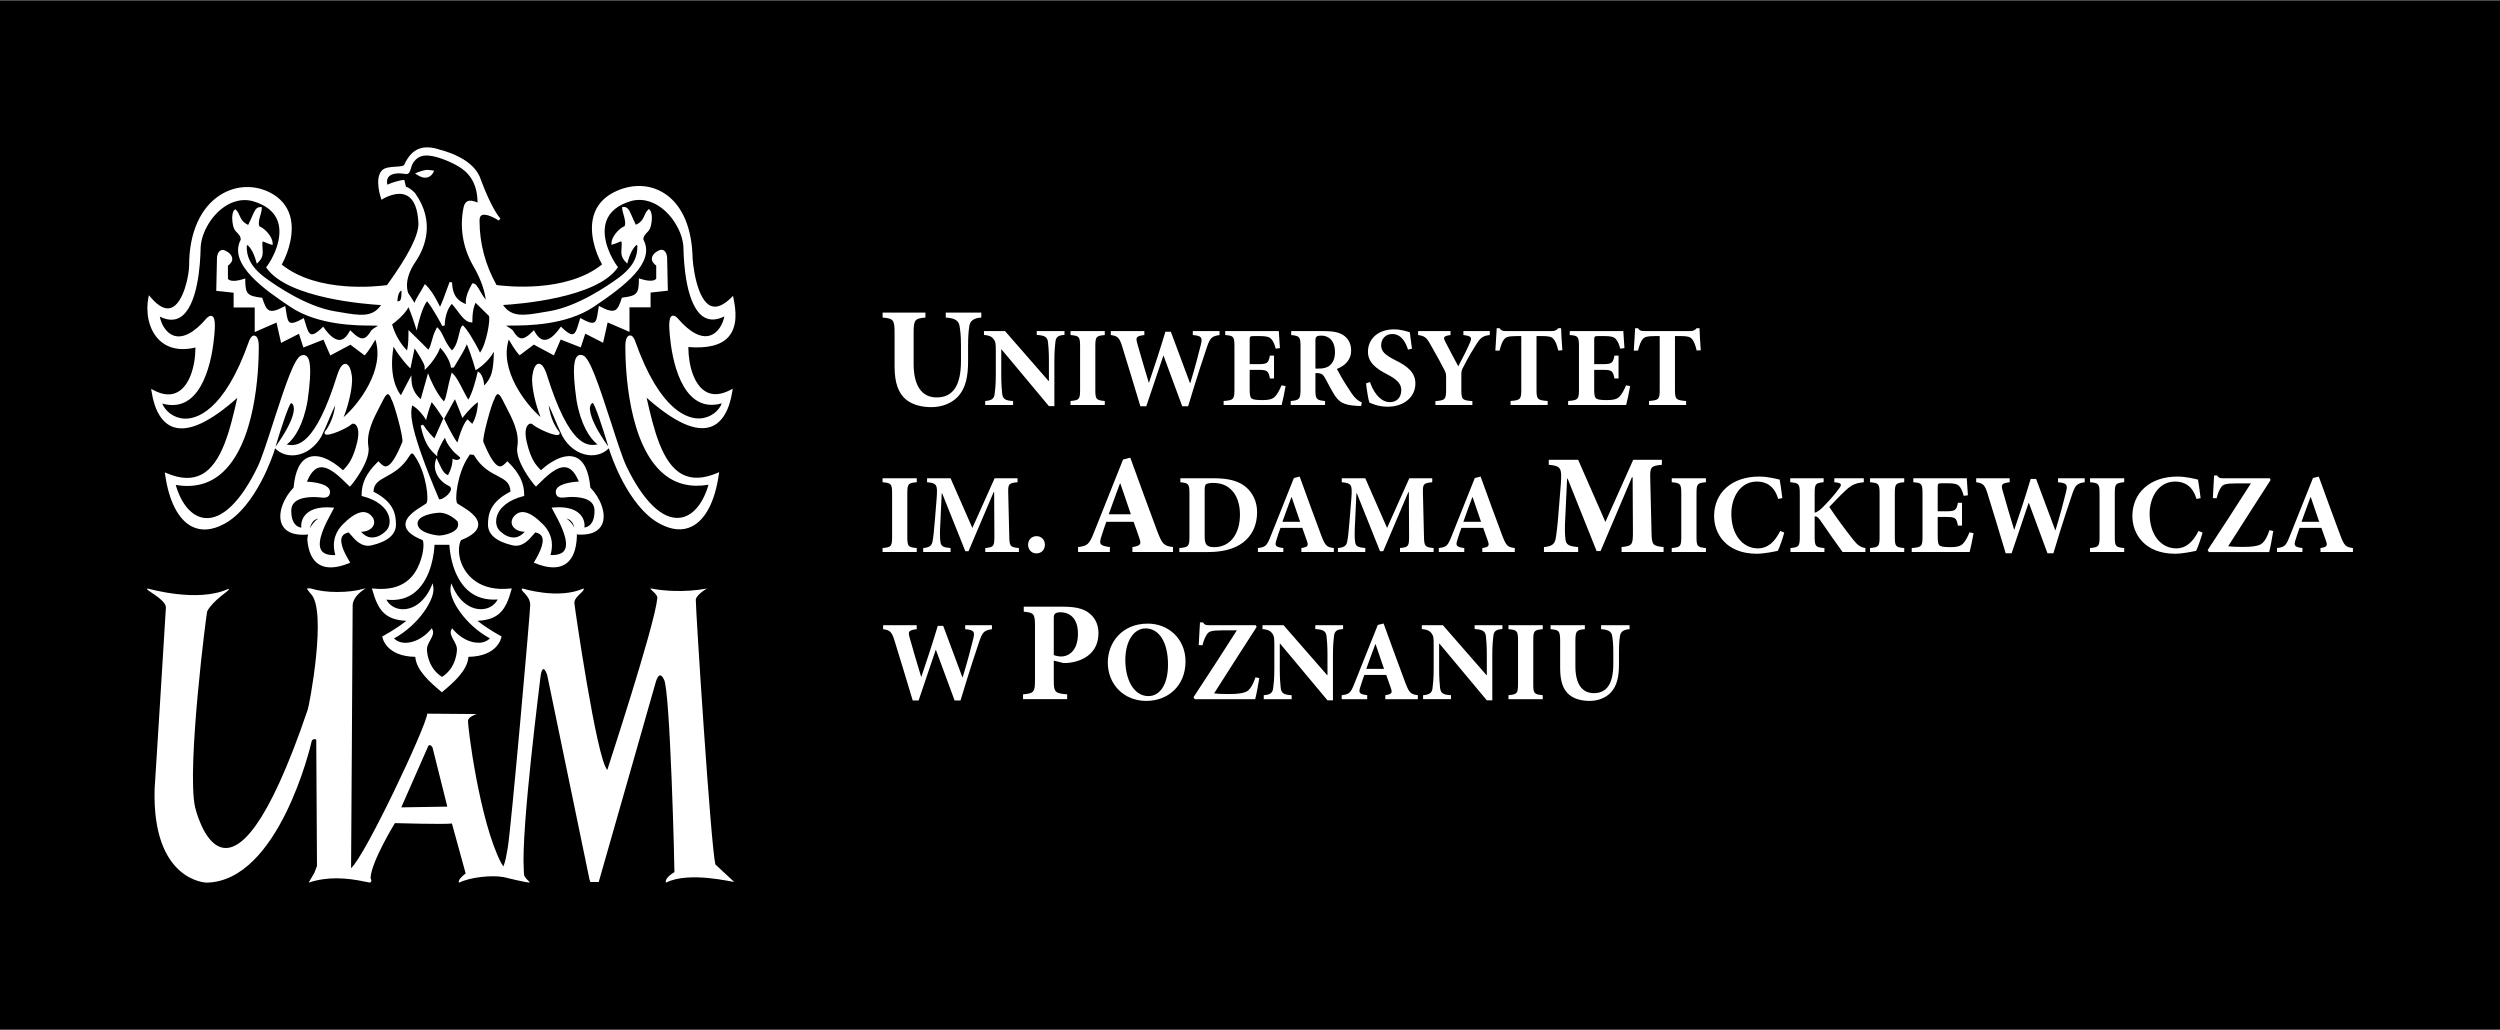 <?xml version="1.0" encoding="UTF-8"?>
<svg xmlns="http://www.w3.org/2000/svg" xmlns:xlink="http://www.w3.org/1999/xlink" xml:space="preserve" width="2000px" height="824px" version="1.1" style="shape-rendering:geometricPrecision; text-rendering:geometricPrecision; image-rendering:optimizeQuality; fill-rule:evenodd; clip-rule:evenodd" viewBox="0 0 2000 823.53">
 <defs>
  <style type="text/css">
   
    .fil0 {fill:black;fill-rule:nonzero}
    .fil1 {fill:white;fill-rule:nonzero}
   
  </style>
 </defs>
 <g id="Warstwa_x0020_1">
  <g id="_2779616250640">
   <polygon class="fil0" points="2000,823.53 0,823.53 0,0 2000,0 "></polygon>
   <path class="fil1" d="M785.04 249.83l-28.44 0 0 3.98c7.74,0.46 10.36,2.73 11.03,6.71 0.58,3.41 1.15,7.74 1.15,15.81l0 12.16c0,18.99 -5.92,29.22 -19.45,29.22 -12.29,0 -18.43,-9.88 -18.43,-26.94l0 -24.79c0,-10.69 1.13,-11.37 9.44,-12.17l0 -3.98 -34.24 0 0 3.98c8.42,0.8 9.56,1.48 9.56,12.17l0 26.83c0,13.31 3.07,21.72 9.44,26.84 5.46,4.23 12.62,5.82 20.13,5.82 8.08,0 15.81,-2.86 21.04,-8.32 6.37,-6.83 8.2,-16.38 8.2,-28.43l0 -12.39c0,-8.07 0.45,-12.28 1.02,-15.81 0.56,-3.98 3.41,-6.37 9.55,-6.71l0 -3.98zm-439.12 -113.73l-3.01 -0.38c-3.23,-0.44 -8.8,1.94 -9.07,2.05l-1.76 0.78 1.63 1.08c3.12,2.06 6,2.72 8.49,1.97 3.17,-0.96 4.46,-3.91 4.52,-4.04l0.54 -1.27 -1.34 -0.19zm214.11 198.39l0 0c-8.86,0.49 -31.7,-4.54 -52.01,-62.11 -1.08,-3 -2.68,-4.53 -4.38,-4.23 -2.18,0.38 -3.38,3.5 -3.37,8.8l0 0.11c0,17.99 2.26,78.49 30.9,102.04 9.79,8.07 21.81,10.82 35.62,8.45 -4.44,15.6 -13.06,25.47 -23.2,26.47 -13.87,1.34 -28.98,-13.31 -42.49,-41.29 -3.27,-7.01 -7.68,-20.74 -12.35,-35.25 -10.03,-30.89 -16.96,-51.3 -22.31,-53.4 -2.09,-0.82 -3.51,-0.24 -4.31,0.4 -2.32,1.85 -4.9,7.54 -0.9,35.61 3.37,19.24 10.53,30.45 16.75,35.19 -8.33,1.73 -22.59,1.37 -40.47,-55.57 -1.98,-6.12 -4.18,-9.12 -6.62,-8.94 -3.05,0.26 -4.37,5.26 -4.98,9.39 -1.26,8.42 3.06,25.03 6.57,33.26 -12.03,-10.27 -33.26,-38.03 -25.45,-62.01 4.93,8.71 7.91,11.81 8.02,11.95l0.62 0.62 0.74 -0.52 10.65 -8 15.05 8.06 0.98 0.56 0.46 -1.06 4.99 -11.61 15.08 5.88 0.96 0.4 0.36 -1.06 3.27 -9.94 13.07 6.67 1.24 0.62 0.25 -1.3 3.35 -14.97 16.03 6.94 1.45 0.64 -0.01 -1.6 -0.01 -18.08 15.85 0 1.03 0 0 -1.07 0 -10.71 12.88 -1.42 0.97 -0.09 -0.06 -0.96 -0.56 -25.81c-0.03,-0.5 -0.44,-4.13 -2.68,-5.47 -0.72,-0.41 -1.87,-0.8 -3.49,-0.16 -2.73,1.16 -5.73,3.45 -6.01,6.46 -0.24,2.11 1.07,4.06 3.47,5.89l0 10.42c-0.32,0.52 -2.7,3.34 -12.52,0.18l-1.37 -0.45 0 1.44c0.01,11.26 -2.11,12.54 -12.92,13.95l-0.66 0.1 -0.22 0.62c-1.6,4.9 -2.92,8.44 -5.52,9.49 -2.31,0.95 -5.94,0.02 -11.38,-2.89l-1.28 -0.66 -0.26 1.39c-0.21,1.23 -0.4,2.37 -0.57,3.51 -0.61,4.14 -1.11,7.42 -3.01,8.31 -1.72,0.88 -4.97,-0.1 -9.92,-2.91l-1.11 -0.65 -0.42 1.25c-0.29,0.92 -0.54,1.86 -0.84,2.78 -1.24,4.3 -2.46,8.35 -4.62,8.91 -1.84,0.48 -4.8,-1.27 -8.74,-5.17l-0.89 -0.86 -0.73 0.98c-4.68,6.63 -8.94,9.85 -12.6,9.62 -2.75,-0.17 -5.32,-2.34 -7.59,-6.51l-0.65 -1.24 -0.99 0.98c-4.13,4.13 -6.99,5.82 -9.33,5.52 -2.12,-0.28 -4.16,-2.2 -6.53,-6.24l-0.09 -0.11 -0.07 -0.1c-1.07,-1.03 -2.55,-1.97 -3.91,-2.74 -0.45,-0.26 -0.94,-0.58 -1.35,-0.83 0.7,-0.08 1.86,-0.16 3.76,-0.16l0.39 -0.01c11.96,0 43.7,-0.01 66.04,-15.06 24.41,-16.38 49.51,-35.39 39.61,-53.74 0.06,-2.65 1.19,-3.91 3.89,-6.64 1.97,-1.98 2.91,-6.91 2.91,-10.58 -0.01,-2.2 -0.29,-5.07 -1.7,-6.47l-0.76 -0.76 -0.71 0.76c-1.48,1.46 -2.22,3.11 -2.88,4.72 -1.13,2.59 -2.35,5.07 -6.76,7.16 -1.36,-2.75 -2.4,-5.05 -3.18,-6.93 -2.18,-4.87 -3.25,-7.36 -6.67,-7.36l-1.07 0.01 0 1.07c0,1.55 0.57,3.41 1.15,5.38 0.84,2.97 1.8,6.34 0.79,8.91 -4.93,1.93 -10.55,8.97 -10.55,13.55l0 1.4 1.33 -0.37c1.63,-0.48 3.02,-1.07 4.16,-1.55 0.89,-0.36 2.08,-0.91 2.42,-0.8 0.04,0.02 0.3,0.35 0.3,2.11 0,1.18 -0.1,2.31 -0.15,3.37 -0.29,3.85 -0.5,7.16 3.33,10.98l1.28 1.28 0.44 -1.75c2.33,-8.81 6.34,-13.23 7.35,-13.22 0.06,0.06 0.25,0.35 0.25,1.54 0.01,6.42 -1.71,15.05 -15.19,24.94 -9.17,6.71 -32.86,22.78 -55.02,26.53 0.03,0 -4.37,0.74 -4.37,0.74 -16.04,2.82 -25.94,4.38 -32.84,-5.65 11.75,-0.69 74.47,-5.39 91.5,-29.66l0.43 -0.62 -0.45 -0.6c-4.06,-5.31 -13.57,-22.08 -9.02,-35.88 2.64,-7.94 9.57,-13.51 20.62,-16.61 10.55,-2.47 19.14,2.07 24.45,6.31 9.89,7.88 16.79,21.15 16.8,32.31 0.21,10.72 2.01,46.3 16.76,54.65 4.52,2.56 9.96,2.2 15.97,-0.79 -1.1,5.49 -4.65,13.15 -11.54,15.3 -7.23,2.27 -16.23,-2.54 -25.98,-13.95 -1.12,-1.14 -2.71,-2.43 -4.31,-1.77 -1.59,0.64 -2.31,3.08 -2.3,8.02 0,0.46 0.91,44.7 20.86,58.99 6.03,4.33 13.16,5.24 21.18,3 -2.17,5.8 -8.67,11.53 -17.38,12.03zm-75.14 20.04l0 0c0.02,0.05 -0.5,-0.78 -0.5,-0.78 -0.02,-0.04 -1.28,-1.85 -1.28,-1.85 0.06,0.05 -0.56,-0.89 -0.56,-0.89 0,-0.04 -1.03,-1.62 -1.03,-1.62l-0.61 -0.94c0.02,0.02 -0.84,-1.37 -0.84,-1.37 0,0.08 -0.48,-0.86 -0.48,-0.86 -0.03,-0.07 -0.86,-1.38 -0.86,-1.38l-0.5 -0.83c0.06,0.02 -0.71,-1.24 -0.71,-1.24 0.03,0.02 -0.4,-0.81 -0.4,-0.81 0.03,0.04 -0.58,-1.13 -0.58,-1.13 0.05,0.05 -0.33,-0.78 -0.33,-0.78 -0.08,-0.08 -0.64,-1.13 -0.64,-1.13 0.06,0.07 -0.26,-0.68 -0.26,-0.68l-0.49 -1.06c0,0.05 -0.28,-0.64 -0.28,-0.64 -0.02,-0.06 -0.37,-0.86 -0.42,-0.95l-0.18 -0.57 0 -0.06 -0.02 -0.08 -0.39 -0.8 -0.11 -0.41 0 -0.09 -0.03 -0.08 -0.3 -0.91c0,0 -0.09,-0.28 -0.11,-0.38l-0.24 -0.86 0 -0.06 -0.01 -0.04 -0.18 -0.4 -0.14 -0.7c0,0.02 -0.09,-0.32 -0.09,-0.42l-0.08 -0.61 0 -0.09 -0.02 -0.09 -0.08 -0.35c0,0.04 -0.15,-0.56 -0.15,-0.63l0 -0.28c0,0.04 -0.05,-0.58 -0.05,-0.58l0 -0.27 0 -0.55 0 -0.26c0,0.08 0.05,-0.53 0.05,-0.53l0 -0.06 0.2 -0.47c0,-0.07 0.02,-0.19 0.02,-0.19 0.03,-0.06 0.05,-0.25 0.1,-0.41l0 -0.1 0.17 -0.44 0.23 -0.35 0.12 -0.24c0.07,-0.05 0.07,-0.15 0.15,-0.2l0 -0.05 0.12 -0.1 0.05 -0.1 0.11 -0.07 0.08 -0.06 0.25 -0.18 0.2 -0.16 0 -0.02c0.07,0 0.23,-0.1 0.23,-0.1l0.15 -0.06c0.06,-0.02 0.12,-0.03 0.12,-0.03l-0.01 0.01c1.77,1.69 7.43,18.28 12.37,34.84l-1.76 -2.42zm-56.81 33.79l0 0 0.72 0.7 0.71 -0.7 0.63 -0.65c7.01,-6.95 15.69,-15.58 23.06,-13.94 3.9,0.85 7.22,4.75 9.85,11.32 -6.33,0.26 -18.43,1.98 -18.43,8.2 0,1.53 0.44,2.69 1.29,3.48 1.65,1.48 4.35,1.2 7.19,0.85 1.16,-0.11 2.33,-0.25 3.41,-0.25 4.74,0 19.1,0 19.11,10.91 0,10.79 -4.93,13.12 -8.03,13.56 0.32,-3 -0.28,-6.87 -3.15,-10.14 -2.83,-3.29 -8.86,-6.99 -21.6,-5.92l-1.54 0.11 0.7 1.38c0.44,0.89 1.04,1.97 1.72,3.26 0.31,0.59 0.71,1.3 1.09,1.96l-0.17 0.04 0.22 0.1c4.19,7.85 10.74,21.13 6.69,27.48 -1.8,2.72 -5.6,3.91 -11.17,3.73 3.43,-11.86 -1.29,-19.91 -6.02,-24.6 -4.87,-4.83 -11.16,-10.26 -17.11,-9.77 -2.65,0.25 -4.9,1.68 -6.74,4.26 -1.62,2.67 -1.58,5.29 0,7.47 1.83,2.54 5.53,4.03 9.33,4 -2.16,2.4 -4.74,4.17 -7.7,4.52 -4.18,0.43 -8.44,-1.41 -12.41,-5.37 -2.6,-2.57 -3.47,-6.82 -2.34,-11.09 2.08,-7.59 9.78,-13.61 21.18,-16.49l0.78 -0.21 0 -0.82c-0.01,-9.56 -3.82,-17.41 -12.71,-26.19l-0.72 -0.77 -0.74 0.75 -0.47 0.46c-1.6,1.61 -3.29,3.27 -5.23,2.88 -3.41,-0.68 -7.62,-7.03 -12.51,-18.88l-0.05 -0.21 -0.14 -0.09c-1.51,-2.76 6.85,-31.88 8.41,-33.97l0.21 -0.2c-0.02,0.03 0.04,-0.24 0.04,-0.24 0.43,-1.63 1.63,-4.08 2.76,-4.18 0.36,-0.03 1.69,0.17 3.73,4.35 0.87,1.75 1.8,3.54 2.77,5.44 5.14,9.81 10.94,20.95 9.21,31.96 -2.29,11.41 12.7,30.1 14.17,31.51zm25.1 26.24l0 0c1.44,0.38 2.65,1.02 3.62,2 1.53,1.49 2.23,3.48 2.62,5.25 -1.46,-2.88 -3.51,-5.32 -6.24,-7.25zm-69.71 -116.85l0 0 -1.28 -0.81 -0.31 1.48c-1.03,4.64 -4.19,16.58 -7.27,21.09 -1.39,-2.34 -2.84,-5.07 -4.24,-7.78 -2.67,-5.24 -5.22,-10.19 -7.76,-12.66l-1.27 -1.25 -0.45 1.69c-1.52,5.37 -2.4,9.47 -3.07,12.77 -0.93,4.29 -1.52,6.89 -2.73,8.66 -6.56,-7.06 -11.5,-19.56 -11.57,-19.67l-1.11 -2.92 -0.84 3.01 -4.97 17.69c-2.2,-1.74 -7.13,-6.59 -7.42,-15.08l-0.11 -3.93 -1.85 3.5 -6.51 12.44c-2.63,-3.23 -9.97,-14.99 -5.87,-38.85 5.09,8.87 11.8,15.78 12.1,16.08l1.38 1.36 0.4 -1.9 2.94 -14.18c3.59,5.31 8.07,12.65 8.07,14.76l0 2.52 1.82 -1.79c4.78,-4.8 9.26,-11.86 10.54,-16.09 3.37,3.55 7.82,9.85 8.74,16.09l2.09 -0.19 -0.12 0.43c0.1,-0.15 0.62,-1.03 1.17,-1.96 4.06,-6.61 7.89,-13.06 9.52,-17.04 3.61,8.61 6.58,19.31 6.61,19.45l0.35 1.31 1.17 -0.7c0.39,-0.27 8.52,-5.24 13.47,-14.08 -0.26,16.04 -2.16,21.09 -7.72,27.01 -0.61,-7.86 -3.77,-10.37 -3.9,-10.46zm-5.66 41.13l0 0 -3.03 -2.87 -0.73 -0.71 -0.74 0.72c-0.16,0.18 -3.53,3.91 -7.39,17.82 -4.02,-5.05 -9.95,-17.75 -10.02,-17.88l-0.57 -1.23c0.25,-0.44 0.52,-0.96 0.52,-0.96l8.1 -14.61c2.61,6.07 5.29,13.25 5.32,13.34l0.66 1.72 1.14 -1.45c3.35,-4.23 8.49,-9.73 11.28,-11.14 -0.32,9.33 -3.29,15.25 -4.54,17.25zm-10.02 27.96l0 0c-1.73,1.65 -4.2,0.58 -4.34,0.54l-1.43 -0.65c-0.01,0 -0.01,1.62 -0.01,1.62 0,0.04 -0.14,5.25 -3.59,11.57 -3.28,-1.28 -4.66,-4.03 -6.56,-8.14 -0.48,-1.05 -0.97,-2.11 -1.56,-3.27l-1.22 -2.42 -0.71 2.59c-2.1,7.51 2.33,15.85 10.61,19.8 1.27,0.63 1.88,1.44 1.82,2.51 -0.09,2.73 -4.08,6.54 -7.29,7.86 -1.2,0.49 -1.96,0.49 -2.25,0.29 -23.78,-56.28 -23.19,-68.12 -21.55,-75.02 5.45,2.83 9.79,9.58 9.86,9.67l1.28 2.13 0.6 -2.42c0.02,-0.08 1.58,-6.25 3.9,-12.01 3.1,3.64 8.65,12.21 8.74,12.31l0.53 0.8 -0.61 1.35 -6.46 14.54c-1.75,-1.67 -5.45,-5.49 -9.15,-10.98l-1.89 0.81c3.02,14.05 7.01,18.68 11.53,22.91l1.76 1.66 0 -2.39c0.05,-1.13 3.48,-8.78 6.15,-12.53 1.38,5.27 6.72,10.95 7.45,11.64 0.8,0.84 1.7,1.56 2.48,2.19 1.06,0.88 2.25,1.88 2.3,2.43 -0.01,0.22 -0.24,0.48 -0.39,0.61zm-1.74 50.1l0 0c0.75,2.13 0.64,3.97 -0.47,5.54 -2.97,4.31 -11.87,5.75 -14.02,5.75 -2.21,0 -17.52,-1.91 -17.52,-9.67 0,-6.43 12.69,-8.4 17.56,-8.59 7.65,-0.01 13.91,6.42 14.45,6.97zm8.45 55.31l0 0c6.27,5.47 14.25,7.8 23.65,7.15 -2.45,4.6 -7.13,7.56 -12.77,7.76 -9.28,0.26 -17.86,-6.26 -22.95,-17.49l-1.48 -3.23 -0.51 3.48c-1.34,9.03 11.29,29.65 31.49,40.59 -1.97,2 -4.86,3.39 -8.44,3.48 -7.17,0.26 -14.95,-3.62 -20.81,-10.38l-1.03 -1.21 -0.68 1.44c-1.17,2.45 0.36,5.26 2.02,8.27 1.28,2.32 2.57,4.73 2.57,6.93 0,1.54 -0.33,14.94 -11.96,22.29 -11.65,-7.35 -12.05,-20.75 -12.05,-22.29 0,-2.2 1.28,-4.6 2.57,-6.93 1.63,-3 3.13,-5.81 1.98,-8.26l-0.67 -1.44 -1.03 1.21c-5.83,6.72 -13.54,10.61 -20.69,10.43 -3.61,-0.12 -6.51,-1.46 -8.51,-3.5 20.07,-10.94 32.76,-31.54 31.51,-40.54l-0.5 -3.58 -1.51 3.25c-5.1,11.24 -13.71,17.79 -22.96,17.51 -5.63,-0.22 -10.23,-3.14 -12.66,-7.68 9.14,1.06 16.98,-0.94 23.15,-6.13 13.48,-11.27 15.19,-33.09 15.38,-37.72l11.9 -0.02c0.22,4.54 1.96,25.17 14.99,36.61zm-52.7 -118.56l0 0 -0.11 0.1 -0.09 0.2c-4.87,11.86 -9.04,18.21 -12.46,18.89 -2,0.38 -3.64,-1.28 -5.26,-2.88l-0.44 -0.44 -0.74 -0.76 -0.75 0.76c-8.89,8.81 -12.67,16.65 -12.66,26.2l0 0.83 0.81 0.21c11.33,2.85 19.04,8.88 21.11,16.44 1.16,4.31 0.28,8.55 -2.29,11.12 -3.96,3.98 -8.24,5.8 -12.43,5.35 -2.94,-0.31 -5.51,-2.07 -7.67,-4.48 3.79,0.02 7.47,-1.46 9.33,-4.01 1.58,-2.17 1.59,-4.82 0.06,-7.41 -1.89,-2.66 -4.14,-4.08 -6.81,-4.33 -6.02,-0.5 -12.66,5.36 -17.13,9.79 -4.72,4.69 -9.42,12.75 -6.02,24.6 -5.59,0.2 -9.36,-1 -11.15,-3.75 -4.47,-6.93 3.86,-22.36 7.85,-29.7 0.68,-1.21 1.22,-2.26 1.66,-3.11l0.68 -1.36 -1.54 -0.12c-12.67,-1.06 -18.72,2.65 -21.54,5.93 -2.85,3.28 -3.5,7.14 -3.16,10.16 -3.08,-0.43 -8.05,-2.77 -8.05,-13.57 -0.01,-10.9 14.37,-10.91 19.07,-10.91 1.09,0 2.31,0.13 3.46,0.24 2.84,0.33 5.52,0.61 7.14,-0.86 0.87,-0.78 1.33,-1.94 1.33,-3.48 -0.01,-6.22 -12.13,-7.94 -18.42,-8.18 2.63,-6.58 5.89,-10.45 9.75,-11.34 7.32,-1.65 16.04,6.96 23.02,13.85l0.74 0.73 0.71 0.71 0.75 -0.71c1.65,-1.65 16.36,-20.3 14.14,-31.54 -1.73,-10.97 4.05,-22.11 9.16,-31.94 1.03,-1.9 1.93,-3.69 2.8,-5.42 2.04,-4.2 3.37,-4.39 3.74,-4.37 1.12,0.11 2.27,2.55 2.75,4.15l0.06 0.29 0.22 0.21c1.54,2.03 9.89,31.07 8.38,33.91zm-73.78 68.8l0 0c0.34,-1.92 1.09,-4.16 2.71,-5.81 1,-1.03 2.35,-1.64 3.83,-2.03 -2.91,2.06 -5.07,4.7 -6.54,7.84zm-27.62 -65.27l0 0c4.92,-16.59 10.56,-33.19 12.39,-34.97 0.44,0.1 1.14,0.4 1.66,1.44 1.25,2.37 2.31,10.46 -14.05,33.53zm54.47 -23.68l0 0c3.49,-8.21 7.82,-24.84 6.58,-33.25 -0.6,-4.15 -1.97,-9.12 -5.02,-9.39 -2.43,-0.2 -4.64,2.8 -6.65,8.94 -17.78,56.91 -32.08,57.33 -40.38,55.59 6.25,-4.7 13.38,-15.92 16.67,-35.16 4.02,-28.15 1.41,-33.82 -0.89,-35.63 -0.82,-0.66 -2.21,-1.24 -4.3,-0.41 -5.33,2.1 -12.31,22.6 -22.31,53.6 -4.64,14.45 -9.04,28.06 -12.29,35.1 -13.49,27.95 -28.56,42.63 -42.42,41.28 -10.19,-1.01 -18.8,-10.87 -23.27,-26.45 13.84,2.36 25.84,-0.41 35.63,-8.47 28.6,-23.56 30.82,-84.07 30.81,-102.04l0 -0.15c0,-5.29 -1.19,-8.41 -3.34,-8.79 -1.72,-0.3 -3.32,1.24 -4.41,4.23 -20.18,57.55 -43.04,62.62 -51.93,62.15 -8.7,-0.48 -15.24,-6.23 -17.53,-12.02 8.06,2.24 15.23,1.31 21.27,-3 19.9,-14.31 20.82,-58.56 20.82,-59.01 -0.01,-4.95 -0.71,-7.37 -2.35,-8.03 -1.56,-0.66 -3.15,0.65 -4.2,1.7 -9.81,11.5 -18.8,16.3 -26.02,14.05 -6.9,-2.18 -10.44,-9.83 -11.52,-15.29 5.99,2.97 11.36,3.34 15.91,0.77 14.72,-8.29 16.54,-43.92 16.74,-54.65 0,-11.16 6.9,-24.45 16.76,-32.32 5.35,-4.25 13.92,-8.79 24.52,-6.31 11,3.07 17.91,8.66 20.59,16.59 4.57,13.84 -4.88,30.56 -8.97,35.87l-0.47 0.6 0.42 0.63c17.03,24.26 79.74,28.9 91.51,29.58 -6.86,10.03 -16.78,8.46 -32.77,5.68l-4.43 -0.74c-22.17,-3.75 -45.87,-19.77 -55.05,-26.49 -13.44,-9.87 -15.18,-18.51 -15.18,-24.93 0,-1.16 0.24,-1.47 0.25,-1.52 1.03,0.02 4.97,4.42 7.3,13.2l0.49 1.74 1.26 -1.27c3.87,-3.8 3.61,-7.11 3.34,-10.93 -0.1,-1.11 -0.16,-2.21 -0.17,-3.42 0,-1.77 0.21,-2.09 0.26,-2.13 0.33,-0.1 1.57,0.43 2.48,0.81 1.14,0.49 2.53,1.07 4.21,1.55l1.3 0.36 0 -1.38c0,-4.59 -5.64,-11.62 -10.65,-13.54 -0.95,-2.58 -0.02,-5.94 0.85,-8.92 0.58,-1.97 1.09,-3.84 1.09,-5.39l0 -1.06 -1.03 -0.02c-3.41,0 -4.49,2.44 -6.63,7.32 -0.79,1.87 -1.83,4.2 -3.22,6.96 -4.36,-2.09 -5.56,-4.55 -6.71,-7.13 -0.69,-1.63 -1.41,-3.27 -2.89,-4.77l-0.74 -0.72 -0.74 0.74c-1.5,1.49 -1.68,4.75 -1.68,6.54 0,3.68 0.92,8.55 2.94,10.52 2.56,2.56 3.83,3.89 3.88,6.64 -10.62,19.88 20.75,41.03 39.63,53.7 22.3,15.03 54.09,15.02 66.09,15.01l0.37 0c1.87,0 3.05,0.07 3.75,0.15 -0.45,0.26 -0.95,0.59 -1.36,0.83 -1.33,0.79 -2.86,1.71 -3.93,2.75l-0.08 0.1 -0.06 0.12c-2.41,4.03 -4.37,5.94 -6.5,6.24 -2.32,0.29 -5.22,-1.38 -9.37,-5.52l-0.96 -0.98 -0.68 1.24c-2.28,4.17 -4.83,6.36 -7.6,6.54 -3.65,0.22 -7.93,-3 -12.64,-9.63l-0.72 -0.98 -0.86 0.86c-3.95,3.9 -6.87,5.66 -8.71,5.2 -2.19,-0.55 -3.39,-4.57 -4.65,-8.83 -0.29,-0.94 -0.6,-1.9 -0.92,-2.87l-0.37 -1.24 -1.13 0.65c-4.93,2.82 -8.17,3.78 -9.88,2.9 -1.88,-0.88 -2.4,-4.18 -3.03,-8.33 -0.14,-1.11 -0.33,-2.27 -0.57,-3.48l-0.25 -1.39 -1.28 0.66c-5.45,2.92 -9.05,3.85 -11.34,2.9 -2.61,-1.06 -3.94,-4.59 -5.54,-9.48l-0.21 -0.62 -0.65 -0.1c-10.79,-1.41 -12.93,-2.69 -12.93,-13.95l0 -1.45 -1.37 0.46c-9.71,3.15 -12.12,0.43 -12.51,-0.16l0 -10.43c2.38,-1.83 3.67,-3.8 3.46,-5.89 -0.32,-3.01 -3.35,-5.29 -6.05,-6.44 -1.6,-0.65 -2.77,-0.26 -3.44,0.17 -2.25,1.32 -2.64,4.96 -2.7,5.38 0,0.08 -0.58,25.87 -0.58,25.87l0 0.96 0.95 0.1 12.92 1.41 0.01 10.71 0 1.06 1.05 0.02 15.82 -0.01 0.01 18.11 0 1.6 1.44 -0.64 15.99 -6.96 3.36 14.94 0.26 1.34 1.24 -0.63 13.1 -6.68 3.2 9.94 0.39 1.06 1 -0.41 14.99 -5.89 5.06 11.61 0.45 1.06 1.01 -0.56 15.06 -8.06 10.62 7.98 0.69 0.53 0.63 -0.62c0.12,-0.13 3.09,-3.26 8.03,-11.97 7.8,23.98 -13.44,51.75 -25.43,62.03zm51.97 -87.98l0 0c2.76,6.64 5.29,14.83 5.34,14.94l1.17 3.75 0.87 -3.84c0.01,-0.16 3.31,-14.42 7.38,-19.63 4.6,5.31 12.2,19.72 12.26,19.87l1.95 -0.53c0,-0.1 -0.24,-10.52 5.65,-17.21 1.41,1.53 2.78,3.33 4.18,5.21 3.52,4.71 7.15,9.59 11.22,9.58l1.05 0.01 0 -1.06c-0.01,-8.79 1.68,-12.96 2.59,-14.6l10.61 10.48c1.42,2.1 -1.9,22.36 -7.08,29.36 -5.76,-11.65 -10.92,-19.06 -13.05,-21.16l-0.75 -0.72 -0.73 0.73c-0.99,1.01 -1.54,3.2 -2.22,6.26 -0.99,4.36 -2.44,10.1 -5.72,13.12 -3.12,-3.46 -4.96,-7.08 -6.46,-10.33 -1.38,-2.9 -2.57,-5.4 -4.43,-7.27l-0.99 -0.96 -0.66 1.23c-1.98,3.63 -2.91,7.14 -3.75,10.28 -0.71,2.69 -1.45,4.88 -2.55,6.48l-11.46 -11.36 -2.69 -2.62 -1.79 -1.76 0 2.51c0.01,8.45 -0.72,12.19 -1.22,13.8 -2.43,-2.44 -8.72,-9.59 -11.87,-20.81 2.25,-1.63 9.72,-7.41 13.15,-13.75zm-5.67 -13.29l0 0 0 0.27c0.01,3.63 0.03,6.47 -1.28,7.78 -0.42,0.41 -1.27,0.48 -2,0.61 0.19,-4.86 1.38,-7.16 2.37,-8.15 0.37,-0.29 0.63,-0.37 0.9,-0.51l0.01 0zm11.38 -23.28l0 0c7,-10.4 16.2,-31.37 -0.61,-54.86l-0.07 -0.08 -0.04 -0.06c-3.51,-3.48 -5.9,-4.48 -7.07,-4.8l-1.11 -4.61 -0.2 -0.8 -0.81 0c-1.77,0 -8.98,1.95 -12.81,3.76 -0.3,-1.5 -0.59,-4.27 1.1,-6.3 2.15,-2.58 6.95,-3.34 13.91,-2.19l0.09 0 0.07 -0.01c2.42,0 3.01,-2.16 3.62,-4.26 0.46,-1.59 1.03,-3.61 2.41,-5.47 4.32,-5.82 9.98,-5.84 17.2,-4.12 6.26,1.58 17.65,6.12 23.55,11.33 8.65,7.63 10.12,17.34 10.27,25.33 -3.39,-1.48 -6.08,-1.97 -7.96,-1.08 -1.64,0.78 -2.69,2.4 -3.24,4.97 -3.23,15.59 -0.66,31.94 7.3,46.01 7.66,13.03 9.84,22.51 10.41,27.84 -1.58,-2.06 -2.96,-4.31 -4.17,-6.43 -2.24,-3.85 -3.8,-6.64 -5.97,-6.63l-0.67 0 -0.27 0.57c-2.62,4.88 -5.38,10.4 -4.76,15.98 -5.62,-2.26 -10.77,-5.9 -11.06,-17.33l-2.03 -0.32 -1.6 4.42c-2.3,6.36 -4.58,12.6 -6.02,15.36 -5.79,-11.75 -9.11,-15.14 -11.09,-17.15l-1 -0.96c-0.03,-0.05 -0.71,1.2 -0.71,1.2 -1.58,2.93 -3.02,5.22 -4.27,7.26 -1.67,2.63 -2.68,4.63 -3.3,6.56 -3.46,-5.55 -4.6,-7.18 -4.86,-7.45 -0.15,-0.34 -4.98,-10.05 5.77,-25.68zm231.81 103.95l0 0c-8.32,-5 -13.49,-18.55 -13.72,-35.5 15.26,1.25 26.08,-1.38 32.06,-8.03 7.63,-8.55 6.05,-21.82 4.08,-31.04l-0.35 -1.9 -1.35 1.37c-6.36,6.33 -11.87,8.54 -16.44,6.65 -11.06,-4.64 -14.7,-32.69 -14.71,-41.85 -1.17,-23.41 -9.66,-40.83 -23.89,-49.03 -11.59,-6.73 -25.89,-6.68 -39.19,0.14 -8.2,4.24 -13.57,10.48 -15.95,18.58 -3.84,13.11 1.11,28.98 6.74,39.02 -28.63,23.06 -77.21,17.46 -84.42,16.48 -8.99,-16.09 -13.58,-33.4 -13.59,-51.4l0 -0.37c0,-2.11 0.58,-3.45 1.72,-4.05 3.3,-1.8 10.98,2.45 13.67,4.24l1.3 -1.65c-0.1,-0.08 -6.69,-6.48 -16.61,-33.59 -6.05,-13.48 -23.9,-19.37 -31.25,-21.28 -14.18,-4.84 -23.16,-1.15 -29.12,11.97 -0.45,1.05 -3.92,1.27 -6.73,1.46 -4.11,0.25 -8.8,0.56 -11.12,3.02 -6.06,6.5 -0.93,21.56 -0.7,22.2l0.44 1.26 1.09 -0.72c0.13,-0.05 11.14,-6.91 19.28,-2.6 5.62,2.97 8.71,10.52 9.15,22.45 0,9.61 -8.22,25.7 -25.14,49.13 -7.17,0.99 -55.55,6.7 -84.21,-16.44 5.53,-10.05 10.45,-25.95 6.61,-39.06 -2.38,-8.07 -7.76,-14.3 -15.98,-18.53 -12.51,-6.43 -27.19,-5.84 -39.31,1.61 -16.17,9.92 -25.42,30.44 -25.41,56.34 0,7.95 -4.4,30.55 -14.33,34.21 -4.72,1.75 -10.27,-1.08 -16.45,-8.42l-1.42 -1.64 -0.42 2.11c-2.17,10.66 -0.24,25.34 8.98,34.04 4.86,4.64 13.82,9.24 28.72,5.7 -0.27,16.85 -5.41,30.35 -13.68,35.3 -5.5,3.33 -12.18,2.91 -19.94,-1.22l-1.85 -0.98 0.32 2.07c2.41,15.44 8.37,25.28 17.26,28.41 12.06,4.25 29.34,-3.68 51.32,-23.29 -5.64,25.07 -12.24,52.85 -28.7,61.35 -7.59,3.91 -16.61,3.57 -27.59,-1.04l-1.69 -0.73 0.27 1.82c3.02,21.3 10.6,36.04 21.39,41.5 7.52,3.83 16.25,3.11 25.95,-2.11 25.65,-13.84 39.33,-56.33 39.92,-58.14 0.2,-0.78 0.46,-1.56 0.69,-2.34l0.35 0.36c4.12,4.11 10.05,5.97 16.31,5.13 8.24,-1.15 15.7,-6.66 20.5,-15.12 2.79,-5.85 4.86,-10.82 6.67,-15.2 1.55,-3.64 2.87,-6.7 4.27,-9.5 -0.88,7.13 -3.4,14.21 -7.41,20.01l0.1 -0.17c-1.33,1.31 -1.58,2.4 -0.85,3.17 2.31,2.37 18.09,-4.85 21.17,-7.81 0.65,-0.68 1.71,-0.73 2.64,-0.21 2.31,1.28 4,5.77 1.93,14.49 -3.37,13.84 -7.23,18.24 -11.35,22.48 -3.2,-3 -16.47,-14.51 -27.35,-10.49 -6.85,2.51 -10.93,10.74 -12.18,24.37 -7.76,7.88 -13.3,20.97 -9.24,29.6 2.04,4.3 7.31,9.13 20.83,7.88 -0.25,1.31 -0.54,2.59 -0.59,4.04l0 0.05 0.01 0.07c0.8,9.75 3.94,16.41 9.27,19.72 5.69,3.53 13.75,3.24 23.9,-0.85l1.13 -0.45 -0.61 -1.07c-2.72,-4.65 -8.42,-14.35 -5.96,-19.69 0.84,-1.81 2.66,-2.9 5.33,-3.48 0.52,0.54 1.03,1.11 1.62,1.83 3.51,4.11 8.74,10.33 16.72,8.53 12.93,-3.08 19.5,-8.67 19.5,-16.69 0,-8.9 -2.26,-18.23 -18,-26.28 0.27,-6.48 4.17,-8.74 10.08,-11.99 5.8,-3.18 12.95,-7.1 18.78,-16.69 -0.01,0.04 0.58,-0.86 0.58,-0.86 0.26,-0.35 0.78,-1.01 1.37,-1.03 0.52,0 1.16,0.51 1.83,1.42 -0.02,-0.03 0.8,1.32 0.8,1.32 8.88,13.01 11.27,35.17 8.79,37.27 -0.46,0.37 -1.5,1.04 -2.7,1.78 -5.09,3.1 -14.46,8.8 -13.9,15.61 0.37,4.47 4.76,8.35 13.47,11.85l0.19 0.09c1.05,1.02 1.48,9.03 -2.58,19.02 -3.95,9.78 -12.61,22.11 -36.42,19.77l-1.53 -0.17 0.42 1.47c4.49,15.84 9.98,23.7 27.14,24.48 -8.74,6.9 -18.47,12.05 -18.58,12.1l-0.65 0.34 0.11 0.74c0,0.16 2.59,15.24 26.27,15.64 0.72,10.96 12.59,21.01 20.59,27.73l0.7 0.61 0.68 -0.61c8,-6.7 19.87,-16.74 20.53,-27.74 23.77,-0.42 26.31,-15.52 26.34,-15.66l0.12 -0.76 -0.69 -0.31c-0.09,-0.06 -9.8,-5.22 -18.53,-12.1 17.19,-0.79 22.67,-8.65 27.06,-24.5l0.38 -1.46 -1.52 0.17c-23.86,2.35 -34.66,-10.05 -38.62,-19.88 -3.98,-9.99 -1.37,-17.98 -0.32,-18.88l0.16 -0.08c8.69,-3.53 13.1,-7.39 13.47,-11.87 0.53,-6.84 -8.94,-12.54 -13.97,-15.62 -1.24,-0.73 -2.27,-1.37 -2.69,-1.75 -2.53,-2.1 -0.07,-24.33 8.72,-37.24 0.01,-0.04 0.77,-1.23 1.23,-1.94l3.12 0.3 0.32 0.45c5.71,9.63 12.93,13.4 18.7,16.39 6.09,3.19 10.13,5.43 10.35,12.56 -15.72,8.04 -17.99,17.39 -17.99,26.29 0.01,8.02 6.58,13.61 19.58,16.68 7.97,1.79 13.21,-4.42 16.67,-8.53 0.61,-0.74 1.12,-1.3 1.63,-1.85 2.69,0.58 4.46,1.68 5.31,3.48 2.48,5.36 -3.4,15.4 -5.9,19.7l-0.61 1.06 1.13 0.46c10.31,4.2 18.47,4.4 24.21,0.64 5.73,-3.75 8.79,-11.42 9.14,-22.75l0 -0.12 -0.04 -0.08c-0.05,-0.27 -0.16,-0.45 -0.23,-0.72 13.16,1.06 18.35,-3.68 20.34,-7.95 3.99,-8.61 -1.59,-21.69 -9.32,-29.54 -1.28,-13.65 -5.35,-21.89 -12.21,-24.36 -9.42,-3.45 -21.55,4.99 -27.3,10.51 -4.29,-4.37 -8.04,-8.65 -11.37,-22.49 -2.11,-8.71 -0.41,-13.17 1.87,-14.47 0.96,-0.54 2.02,-0.48 2.68,0.18 3.1,3.06 19.08,10.51 21.37,8.16 1.16,-1.2 -0.36,-2.79 -0.97,-3.41 -4.02,-5.74 -6.53,-12.79 -7.38,-19.94 1.3,2.77 2.64,5.72 4.11,9.25 1.85,4.43 3.94,9.47 6.8,15.39 4.8,8.5 12.25,14 20.5,15.14 6.29,0.84 12.26,-1.02 16.4,-5.13l0.29 -0.3c0.22,0.74 0.45,1.5 0.71,2.25 0.55,1.84 14.27,44.3 39.98,58.12 9.68,5.22 18.34,5.92 25.87,2.13 10.82,-5.49 18.4,-20.25 21.42,-41.54l0.25 -1.82 -1.69 0.73c-11,4.61 -20.04,4.95 -27.61,1.05 -16.46,-8.51 -23.05,-36.29 -28.73,-61.35 22.03,19.61 39.31,27.52 51.36,23.26 8.9,-3.14 14.83,-12.98 17.25,-28.42l0.26 -2.06 -1.79 0.99c-7.77,4.08 -14.53,4.51 -20,1.19zm-206.53 332.17l0 0 -0.56 0 -36.26 0.59 21.12 -47.99c0,0 1.14,-4.1 3.86,0l11.84 47.32 -0.02 0 0.02 0.08zm214.49 46.28l0 0c-3.65,-13.92 -15.88,-205.68 -15.65,-211.03 -0.86,-3.93 8.62,-9.79 9.21,-9.79 -18.85,3.51 -35.78,1.78 -44.16,0.18 -4.88,-1.12 4.99,3.99 4.1,7.8 -2.22,22.38 -40.27,137.59 -39.96,137.19 -8.46,-7.95 -26.27,-131.45 -26.33,-133.16 -0.65,-5.52 8.91,-9.81 7.31,-12.01 -20.13,9.08 -48.79,0.02 -48.79,0.02 -3.2,1.46 6.4,5.23 6.11,13.53 -0.25,8.41 -15.34,179.03 -17.99,194.04 -0.84,4.88 -1.64,10.13 -3.41,14.81l-1.66 -2.48c-17.47,-33.01 -27.3,-111.24 -26.65,-114.4 0.53,-3.17 7.01,-5.04 7.01,-5.04l-39.67 -0.32c-0.59,9.83 -49.53,113.6 -60.88,123.56l-0.05 -0.03c0,0 1.29,-199.31 1.26,-209.69 -0.14,-8.2 10.34,-14 10.34,-14l-1.51 0.23c-5.89,1.73 -13.24,2.6 -21.29,2.6 -7.95,0.01 -15.22,-1.03 -21.06,-2.82 -2.49,-0.5 -2.97,0.25 -2.97,0.43l2.8 3.65c13.8,12.64 -1.33,91.28 -2.29,92.99 -64.4,189.44 -90.05,77.98 -90.05,77.98 -6.95,-30.85 9.2,-156.47 9.66,-156.75 4.32,-8.56 17.7,-16.6 17.4,-17.61l-0.37 -0.41c-25.08,11.6 -64.62,-0.47 -64.92,-0.26l-0.09 0.03 0 0.24c-1.64,0.89 14.44,8.13 14.96,14.71 -0.08,3.24 -9.04,145.85 -9.04,145.31 -2.14,74.11 41.51,75.02 41.51,75.02 57.82,-0.94 83.55,-110.08 84.06,-112.86 0.63,-2.86 3.74,-1.64 3.74,-1.64l0.59 101.12 -2.03 5.39 -4.64 7.99c15.04,-5.03 30.3,-3.97 45.5,-0.7 2.03,0.45 3.37,0.7 3.69,0.7l1.09 -1.35 -0.76 -2.51c0.76,-13.33 19.5,-43.76 19.5,-43.76 0,0 39.3,1.16 45.6,0.31l10.99 39.99c-5.21,3.85 -6.22,6.62 -5.22,7.32 8.77,-4.35 26.06,-6.22 35.68,-4.41 0.93,0.16 19.37,4.9 20.97,4.24 -1.49,-1.67 -4.37,-3.85 -4.69,-6.08 -0.34,-2.15 -0.24,-4.04 -0.24,-4.04 -2.25,-32.9 13.34,-152.79 13.34,-154.25 1.79,-13.34 5.41,-1.39 5.41,-1.39 0,0 31.57,152.17 33.64,162.55l0.08 0.45 0.78 2.42 6.7 0.01 0.81 -2.88c6.59,-23.25 44.92,-156.94 44.92,-157.41 3.17,-9.98 6.35,-1.86 6.35,-1.86 5.04,5.73 8.7,153.97 8.47,154.27 -8.42,4.89 -6.89,8.38 -6.76,8.38 18.6,-9.41 54.04,-0.17 54.56,-0.58l-15.01 -13.94zm279.28 -426.73l-22.2 0 0 3.09c6.73,0.36 8.55,1.91 9.01,5.83 0.27,2.63 0.72,6.91 0.72,15l0 16.01 -0.27 0 -34.85 -39.93 -16.84 0 0 3.09c3.92,0.36 5.92,1.09 7.65,3.28 1.73,2.18 1.82,3.82 1.82,9.82l0 18.92c0,8.01 -0.54,12.1 -0.91,15.11 -0.36,3.91 -2.46,5.36 -7.56,5.72l0 3.19 22.3 0 0 -3.19c-6.74,-0.27 -8.28,-2 -8.74,-6 -0.27,-2.73 -0.72,-6.82 -0.72,-14.83l0 -20.38 0.27 0 37.85 45.32 4.37 0 0 -36.13c0,-8.09 0.55,-12.37 0.82,-15.19 0.45,-4.09 2.37,-5.37 7.28,-5.64l0 -3.09zm32.21 59.13l0 -3.19c-6.82,-0.63 -7.55,-1.28 -7.55,-8.91l0 -34.84c0,-7.82 0.73,-8.37 7.55,-9l0 -3.19 -27.39 0 0 3.19c6.83,0.63 7.65,1.18 7.65,9l0 34.84c0,7.63 -0.82,8.28 -7.65,8.91l0 3.19 27.39 0zm91.82 -59.13l-21.39 0 0 3.18c7.38,0.64 7.74,2.18 6.46,7.65 -1.27,5.36 -5,19.55 -8.46,30.74l-0.28 0c-5,-13.28 -10.19,-27.2 -15.28,-41.03l-4.36 0c-4.19,14.01 -8.74,27.75 -13.11,40.66l-0.19 0c-3.09,-10 -6.18,-20.64 -9.19,-31.28 -1.27,-4.65 -1.18,-5.91 5.65,-6.74l0 -3.18 -26.85 0 0 3.18c5.37,0.73 6.92,2 9.11,9.1 5.08,16.19 9.55,31.47 14.55,47.87l4.74 0c4.36,-13.12 9,-26.68 13.64,-40.42l0.18 0c5.1,13.83 9.92,26.84 14.93,40.42l4.73 0c7.64,-25.49 13.01,-41.31 15.01,-47.24 2.55,-7.55 4.01,-8.82 10.11,-9.73l0 -3.18zm49.59 43.39c-1.64,4 -3.28,6.91 -5.1,8.91 -2.09,2.28 -5.27,2.92 -10.01,2.92 -3.46,0 -6.55,-0.18 -8.19,-0.91 -1.82,-0.91 -2.18,-3.1 -2.18,-7.47l0 -15.82 6.1 0c7.73,0 8.91,0.36 10.09,6.92l3.28 0 0 -18.29 -3.28 0c-1.18,6.37 -2.45,6.82 -10.09,6.82l-6.1 0 0 -19.29c0,-3 0.36,-3.17 3.73,-3.17l4.36 0c5.1,0 7.56,0.63 9.1,2.26 1.65,1.64 2.83,4.65 3.64,7.83l3.37 -0.46c-0.36,-5.64 -0.82,-12.01 -0.9,-13.64l-42.86 0 0 3.18c6.46,0.54 7.37,1 7.37,8.92l0 34.93c0,7.73 -0.91,8.28 -8.65,8.91l0 3.19 46.41 0c0.72,-2.73 2.55,-11.01 3.18,-15.11l-3.27 -0.63zm27.12 -13.37l0 -22.11c0,-1.91 0.17,-2.82 0.81,-3.36 0.55,-0.55 1.82,-0.91 4.09,-0.91 5.1,0 10.74,3.45 10.74,13.19 0,4.63 -1.27,8.28 -4.37,10.82 -2,1.73 -5.09,2.37 -8.92,2.37l-2.35 0zm37.12 27.01l0 0c-2,-0.73 -3.55,-1.81 -5.56,-3.91 -1.73,-1.91 -3.72,-4.82 -6.91,-9.91 -2.72,-4.18 -6.1,-10.19 -7.46,-12.92 6.09,-2.45 11.37,-6.82 11.37,-14.83 0,-5.64 -2.46,-9.64 -6.1,-12.09 -3.72,-2.46 -8.28,-3.37 -16.28,-3.37l-25.57 0 0 3.18c6.64,0.64 7.46,1.55 7.46,8.83l0 34.93c0,7.55 -1,8.37 -7.83,9.01l0 3.18 27.48 0 0 -3.18c-6.91,-0.64 -7.72,-1.46 -7.72,-9.01l0 -13.28 1.71 0c2.93,0 4.56,1.18 6.01,3.91 2.65,4.82 5.1,9.73 7.47,13.46 3.73,5.73 7.18,8.29 18.65,8.84 1.18,0 2.18,0.1 2.73,0.1l0.55 -2.94zm40.12 -42.93c-0.73,-5.64 -1.36,-9.73 -1.72,-13.1 -1.64,-0.55 -6.83,-2.36 -12.65,-2.36 -12.92,0 -20.84,7.81 -20.84,17.83 0,8.73 6.55,13.64 15.83,18.38 6.83,3.63 10.83,6.99 10.83,12.36 0,5.82 -3.55,9.65 -9.1,9.65 -8.73,0 -14.1,-10.28 -15.92,-16.11l-3.18 1.09c0.63,5.46 1.81,13.1 2.72,15.37 1.19,0.55 2.91,1.28 5.46,2.03 2.74,0.81 5.92,1.27 9.19,1.27 13.29,0 22.11,-8.11 22.11,-18.48 0,-9.02 -6.54,-14.11 -16.1,-18.75 -8.01,-4.09 -11.28,-6.91 -11.28,-11.91 0,-5.28 3.72,-9.01 8.82,-9.01 7.37,0 10.83,6.73 12.65,12.47l3.18 -0.73zm62.25 -14.1l-21.11 0 0 3.18c6.73,0.83 6.82,2.09 5.37,5.74 -2.19,5.55 -6.83,14.09 -9.47,19.27 -3.55,-6.73 -7.28,-13.46 -10.46,-19.83 -1.56,-3.27 -1.64,-4.35 4.27,-5.18l0 -3.18 -25.93 0 0 3.18c5,0.73 6.55,1.64 9.92,7.65 5.45,9.64 8.82,15.73 11.28,20.64 0.81,1.82 1.19,2.73 1.19,5.01l0 10.09c0,8.28 -0.83,8.83 -8.56,9.46l0 3.1 29.57 0 0 -3.1c-8.18,-0.63 -8.82,-1.18 -8.82,-9.46l0 -11.64c0,-2.82 0.26,-3.82 1.64,-6.28 4.36,-8.55 6.82,-12.46 10.18,-17.82 3.38,-5.38 5.2,-7.01 10.93,-7.65l0 -3.18zm58.05 15.37c-0.45,-5.82 -0.91,-13.83 -1,-17.64l-2.27 0c-1.56,1.72 -2.82,2.27 -5.19,2.27l-36.58 0c-2.64,0 -3.82,-0.28 -5.19,-2.27l-2.28 0c-0.18,4.63 -0.72,11.27 -1.09,17.92l3.37 0c1.18,-4.56 2.28,-7.65 3.82,-9.2 1.28,-1.54 2.91,-2.45 10.47,-2.45l3.09 0 0 43.03c0,7.73 -0.92,8.28 -8.55,8.91l0 3.19 29.66 0 0 -3.19c-8,-0.63 -8.92,-1.18 -8.92,-8.91l0 -43.03 4.1 0c5.37,0 7.65,0.45 9.28,2.09 1.64,1.63 2.92,4.73 4.01,9.47l3.27 -0.19zm50.96 28.02c-1.64,4 -3.28,6.91 -5.1,8.91 -2.09,2.28 -5.27,2.92 -10.01,2.92 -3.46,0 -6.55,-0.18 -8.18,-0.91 -1.84,-0.91 -2.19,-3.1 -2.19,-7.47l0 -15.82 6.09 0c7.73,0 8.92,0.36 10.11,6.92l3.28 0 0 -18.29 -3.28 0c-1.19,6.37 -2.46,6.82 -10.11,6.82l-6.09 0 0 -19.29c0,-3 0.35,-3.17 3.73,-3.17l4.37 0c5.1,0 7.55,0.63 9.09,2.26 1.65,1.64 2.83,4.65 3.64,7.83l3.37 -0.46c-0.36,-5.64 -0.82,-12.01 -0.91,-13.64l-42.86 0 0 3.18c6.47,0.54 7.38,1 7.38,8.92l0 34.93c0,7.73 -0.91,8.28 -8.66,8.91l0 3.19 46.42 0c0.73,-2.73 2.55,-11.01 3.18,-15.11l-3.27 -0.63zm59.78 -28.02c-0.45,-5.82 -0.91,-13.83 -1,-17.64l-2.27 0c-1.55,1.72 -2.82,2.27 -5.18,2.27l-36.58 0c-2.65,0 -3.83,-0.28 -5.2,-2.27l-2.27 0c-0.18,4.63 -0.73,11.27 -1.1,17.92l3.37 0c1.19,-4.56 2.28,-7.65 3.83,-9.2 1.27,-1.54 2.91,-2.45 10.46,-2.45l3.09 0 0 43.03c0,7.73 -0.91,8.28 -8.54,8.91l0 3.19 29.65 0 0 -3.19c-8,-0.63 -8.91,-1.18 -8.91,-8.91l0 -43.03 4.09 0c5.37,0 7.65,0.45 9.28,2.09 1.64,1.63 2.92,4.73 4.01,9.47l3.27 -0.19zm-627.23 161.39l0 -3.18c-6.81,-0.63 -7.54,-1.26 -7.54,-8.9l0 -34.77c0,-7.8 0.73,-8.34 7.54,-8.98l0 -3.17 -27.34 0 0 3.17c6.82,0.64 7.63,1.18 7.63,8.98l0 34.77c0,7.64 -0.81,8.27 -7.63,8.9l0 3.18 27.34 0zm81.73 0l0 -3.18c-7.08,-0.72 -7.54,-1.36 -7.72,-9.71l-0.81 -33.96c-0.19,-7.53 0.17,-8.25 7.44,-8.98l0 -3.17 -18.34 0 -17.8 39.76 -17.44 -39.76 -18.79 0 0 3.17c7.8,0.73 8.44,2 7.71,12.25l-1.45 17.99c-0.72,9.52 -1.36,14.33 -1.91,17.15 -0.63,3.27 -2.27,4.81 -7.44,5.26l0 3.18 21.88 0 0 -3.18c-6.08,-0.55 -7.81,-1.36 -8.17,-5.45 -0.37,-2.81 -0.45,-7.07 0,-14.61l1.09 -23.69 0.36 0 18.53 46.3 2.54 0 20.07 -47.21 0.45 0 0.18 34.95c0,8.35 -0.45,8.99 -7.26,9.71l0 3.18 26.88 0zm13.98 1.11c4,0 6.81,-2.83 6.81,-6.92 0,-3.99 -2.81,-6.89 -6.72,-6.89 -3.81,0 -6.72,2.9 -6.72,6.89 0,4.09 2.91,6.92 6.63,6.92zm134.63 -50.12c0,-2.64 0.18,-4.19 0.9,-5 0.64,-0.64 2.46,-1.27 5.72,-1.27 6.27,0 11.08,1.81 14.81,5.63 4.17,4.08 6.81,10.98 6.81,19.6 0,16.26 -8.36,26.15 -20.52,26.15 -6.36,0 -7.72,-2.26 -7.72,-8.8l0 -36.31zm-19.44 -9.99l0 0 0 3.18c6.36,0.63 7.27,1.17 7.27,8.98l0 34.68c0,7.8 -0.91,8.35 -8.08,8.98l0 3.19 23.34 0c11.26,0 20.79,-2.46 27.51,-7.55 6.9,-5.25 11.35,-13.25 11.35,-24.32 0,-8.62 -3.54,-15.07 -8.08,-19.34 -5.82,-5.54 -14.62,-7.8 -26.06,-7.8l-27.25 0zm95.81 34.85l-14.17 0c2.37,-6.44 4.63,-13.07 7.18,-19.69l0.27 0 6.72 19.69zm26.97 24.15l0 0 0 -3.18c-5.81,-0.72 -6.9,-1.91 -9.99,-9.89 -5.91,-15.61 -11.53,-31.41 -17.35,-47.3l-4.62 1.18 -18.62 46.66c-3,7.63 -4.18,8.63 -10.17,9.35l0 3.18 20.34 0 0 -3.18c-6.63,-0.81 -6.9,-2.09 -5.54,-6.44 1.1,-3.63 2.28,-6.91 3.27,-9.71l17.44 0c1.36,3.63 2.72,7.53 3.62,10.25 1.46,3.99 1.01,5.09 -4.35,5.9l0 3.18 25.97 0zm79.81 0l0 -3.18c-7.07,-0.72 -7.53,-1.36 -7.71,-9.71l-0.82 -33.96c-0.18,-7.53 0.19,-8.25 7.44,-8.98l0 -3.17 -18.34 0 -17.79 39.76 -17.43 -39.76 -18.81 0 0 3.17c7.81,0.73 8.45,2 7.72,12.25l-1.44 17.99c-0.74,9.52 -1.37,14.33 -1.92,17.15 -0.63,3.27 -2.27,4.81 -7.44,5.26l0 3.18 21.89 0 0 -3.18c-6.1,-0.55 -7.82,-1.36 -8.19,-5.45 -0.36,-2.81 -0.45,-7.07 0,-14.61l1.09 -23.69 0.37 0 18.52 46.3 2.55 0 20.07 -47.21 0.45 0 0.18 34.95c0,8.35 -0.45,8.99 -7.27,9.71l0 3.18 26.88 0zm37.97 -24.15l-14.17 0c2.36,-6.44 4.64,-13.07 7.17,-19.69l0.28 0 6.72 19.69zm26.97 24.15l0 0 0 -3.18c-5.82,-0.72 -6.9,-1.91 -9.99,-9.89 -5.91,-15.61 -11.53,-31.41 -17.35,-47.3l-4.63 1.18 -18.62 46.66c-2.99,7.63 -4.17,8.63 -10.17,9.35l0 3.18 20.35 0 0 -3.18c-6.63,-0.81 -6.91,-2.09 -5.54,-6.44 1.09,-3.63 2.27,-6.91 3.27,-9.71l17.43 0c1.37,3.63 2.73,7.53 3.63,10.25 1.46,3.99 1,5.09 -4.35,5.9l0 3.18 25.97 0zm152.92 0l0 -3.18c-6.81,-0.63 -7.53,-1.26 -7.53,-8.9l0 -34.77c0,-7.8 0.72,-8.34 7.53,-8.98l0 -3.17 -27.34 0 0 3.17c6.82,0.64 7.63,1.18 7.63,8.98l0 34.77c0,7.64 -0.81,8.27 -7.63,8.9l0 3.18 27.34 0zm59.48 -16.88c-4.63,9.17 -10.26,13.98 -17.8,13.98 -12.35,0 -21.34,-10.99 -21.34,-27.69 0,-13.43 7.26,-25.78 20.43,-25.78 7,0 13.99,3.18 16.99,13.89l3.36 -0.63c-0.64,-5.64 -1.28,-9.81 -2.1,-14.8 -2.45,-0.55 -9.16,-2.45 -16.52,-2.45 -21.71,0 -35.96,12.89 -35.96,31.59 0,14.43 9.99,30.15 34.14,30.15 6.18,0 14.53,-1.82 16.89,-2.37 1.54,-3.18 3.91,-10.08 5.09,-14.53l-3.18 -1.36zm68.11 16.88l0 -3.18c-3.64,-0.55 -6.09,-1.99 -9.81,-6.72 -6.54,-8.26 -13.26,-17.43 -19.08,-26.14 4.1,-4.17 7.91,-8.53 13.26,-13.44 5,-4.71 8.73,-5.81 14.35,-6.35l0 -3.17 -23.6 0 0 3.17 1.64 0.19c4.26,0.54 4.44,1.9 2.26,4.71 -2.99,4.08 -6.63,8.54 -12.71,14.71 -2.73,2.81 -5,4.27 -6.9,4.81l0 -15.44c0,-7.8 0.72,-8.34 7.17,-8.98l0 -3.17 -26.7 0 0 3.17c6.81,0.64 7.63,1.18 7.63,8.98l0 34.69c0,7.8 -0.9,8.35 -7.45,8.98l0 3.18 27.15 0 0 -3.18c-6.98,-0.63 -7.8,-1.18 -7.8,-8.98l0 -16.34c1.35,-0.18 2.54,0.36 4.44,3.08 6.45,9.44 13.99,20.07 17.9,25.42l18.25 0zm31.06 0l0 -3.18c-6.8,-0.63 -7.53,-1.26 -7.53,-8.9l0 -34.77c0,-7.8 0.73,-8.34 7.53,-8.98l0 -3.17 -27.34 0 0 3.17c6.82,0.64 7.63,1.18 7.63,8.98l0 34.77c0,7.64 -0.81,8.27 -7.63,8.9l0 3.18 27.34 0zm52.21 -15.7c-1.63,3.99 -3.27,6.9 -5.09,8.89 -2.08,2.27 -5.26,2.91 -9.98,2.91 -3.45,0 -6.55,-0.18 -8.17,-0.91 -1.82,-0.9 -2.19,-3.09 -2.19,-7.44l0 -15.8 6.09 0c7.72,0 8.9,0.37 10.08,6.9l3.27 0 0 -18.24 -3.27 0c-1.18,6.35 -2.45,6.8 -10.08,6.8l-6.09 0 0 -19.24c0,-3 0.37,-3.18 3.73,-3.18l4.36 0c5.08,0 7.54,0.64 9.08,2.27 1.64,1.63 2.81,4.63 3.63,7.81l3.36 -0.45c-0.36,-5.63 -0.82,-11.99 -0.91,-13.62l-42.77 0 0 3.17c6.45,0.54 7.36,1 7.36,8.9l0 34.86c0,7.71 -0.91,8.26 -8.63,8.9l0 3.17 46.31 0c0.73,-2.72 2.54,-10.98 3.18,-15.07l-3.27 -0.63zm92.17 -43.3l-21.34 0 0 3.18c7.36,0.63 7.72,2.18 6.45,7.62 -1.27,5.35 -5,19.52 -8.44,30.68l-0.27 0c-5.01,-13.25 -10.18,-27.13 -15.27,-40.93l-4.36 0c-4.17,13.98 -8.71,27.68 -13.07,40.58l-0.18 0c-3.09,-9.99 -6.17,-20.61 -9.17,-31.24 -1.27,-4.63 -1.18,-5.9 5.62,-6.71l0 -3.18 -26.78 0 0 3.18c5.35,0.72 6.9,1.99 9.08,9.08 5.09,16.15 9.54,31.41 14.52,47.76l4.73 0c4.36,-13.09 8.99,-26.61 13.62,-40.33l0.19 0c5.07,13.81 9.89,26.79 14.89,40.33l4.72 0c7.63,-25.44 12.98,-41.23 14.99,-47.13 2.54,-7.53 3.99,-8.8 10.07,-9.71l0 -3.18zm31.6 59l0 -3.18c-6.81,-0.63 -7.53,-1.26 -7.53,-8.9l0 -34.77c0,-7.8 0.72,-8.34 7.53,-8.98l0 -3.17 -27.33 0 0 3.17c6.81,0.64 7.62,1.18 7.62,8.98l0 34.77c0,7.64 -0.81,8.27 -7.62,8.9l0 3.18 27.33 0zm59.48 -16.88c-4.63,9.17 -10.25,13.98 -17.8,13.98 -12.35,0 -21.34,-10.99 -21.34,-27.69 0,-13.43 7.27,-25.78 20.44,-25.78 6.99,0 13.98,3.18 16.98,13.89l3.36 -0.63c-0.64,-5.64 -1.28,-9.81 -2.09,-14.8 -2.46,-0.55 -9.17,-2.45 -16.53,-2.45 -21.71,0 -35.96,12.89 -35.96,31.59 0,14.43 9.99,30.15 34.15,30.15 6.17,0 14.52,-1.82 16.88,-2.37 1.54,-3.18 3.91,-10.08 5.09,-14.53l-3.18 -1.36zm56.76 -0.61c-1.99,5.62 -3.54,8.34 -5.72,10.43 -2.63,2.43 -8.98,2.98 -16.08,2.98 -5.71,0 -8.25,-0.18 -11.26,-0.55 11.36,-18.01 22.62,-35.24 33.97,-53.01l-0.72 -1.36 -36.88 0c-2.9,0 -3.9,-0.18 -5.26,-2.27l-2.37 0c-0.18,4.72 -0.72,11.1 -0.99,18.16l3 0.08c1,-4.3 2.45,-7.05 3.54,-8.69 1.44,-2.2 3.18,-3.2 12.44,-3.2l11.44 0c-11.26,17.59 -22.97,35.8 -34.6,53.38l1 1.55 48.22 0c0.91,-3.19 2.55,-12.34 3.26,-16.77l-2.99 -0.73zm39.77 -6.66l-14.16 0c2.37,-6.44 4.63,-13.07 7.17,-19.69l0.27 0 6.72 19.69zm26.97 24.15l0 -3.18c-5.81,-0.72 -6.9,-1.91 -9.98,-9.89 -5.9,-15.61 -11.54,-31.41 -17.36,-47.3l-4.62 1.18 -18.62 46.66c-3,7.63 -4.18,8.63 -10.17,9.35l0 3.18 20.35 0 0 -3.18c-6.63,-0.81 -6.9,-2.09 -5.54,-6.44 1.08,-3.63 2.26,-6.91 3.27,-9.71l17.43 0c1.37,3.63 2.73,7.53 3.63,10.25 1.45,3.99 1,5.09 -4.36,5.9l0 3.18 25.97 0zm-977.65 -30.18l-17.71 0c2.95,-8.06 5.79,-16.34 8.97,-24.63l0.34 0 8.4 24.63zm33.71 30.18l0 0 0 -3.97c-7.26,-0.91 -8.62,-2.39 -12.48,-12.37 -7.37,-19.51 -14.42,-39.26 -21.68,-59.13l-5.79 1.48 -23.27 58.33c-3.75,9.53 -5.22,10.78 -12.72,11.69l0 3.97 25.44 0 0 -3.97c-8.29,-1.02 -8.63,-2.61 -6.93,-8.06 1.36,-4.54 2.84,-8.62 4.08,-12.15l21.8 0c1.7,4.54 3.4,9.43 4.54,12.83 1.82,4.99 1.25,6.36 -5.45,7.38l0 3.97 32.46 0zm392.46 0l0 -3.97c-8.86,-0.91 -9.42,-1.7 -9.65,-12.14l-1.02 -42.44c-0.22,-9.42 0.23,-10.33 9.31,-11.23l0 -3.98 -22.93 0 -22.25 49.71 -21.8 -49.71 -23.5 0 0 3.98c9.77,0.9 10.56,2.49 9.66,15.31l-1.82 22.48c-0.91,11.9 -1.7,17.92 -2.38,21.44 -0.8,4.09 -2.84,6.01 -9.31,6.58l0 3.97 27.35 0 0 -3.97c-7.6,-0.68 -9.76,-1.7 -10.22,-6.81 -0.45,-3.52 -0.56,-8.86 0,-18.27l1.37 -29.62 0.46 0 23.15 57.88 3.18 0 25.08 -59.01 0.57 0 0.23 43.69c0,10.44 -0.57,11.23 -9.08,12.14l0 3.97 33.6 0zm-537.31 58.55l-21.4 0 0 3.18c7.38,0.64 7.74,2.19 6.47,7.66 -1.28,5.37 -5.01,19.58 -8.47,30.76l-0.28 0c-5,-13.29 -10.19,-27.21 -15.29,-41.05l-4.37 0c-4.19,14.01 -8.74,27.76 -13.12,40.69l-0.18 0c-3.09,-10.01 -6.19,-20.67 -9.2,-31.32 -1.27,-4.64 -1.18,-5.91 5.65,-6.74l0 -3.18 -26.86 0 0 3.18c5.37,0.73 6.92,2.01 9.1,9.11 5.1,16.2 9.56,31.5 14.57,47.9l4.73 0c4.38,-13.12 9.03,-26.68 13.67,-40.43l0.18 0c5.1,13.84 9.93,26.85 14.93,40.43l4.74 0c7.65,-25.51 13.02,-41.35 15.02,-47.26 2.55,-7.56 4.01,-8.83 10.11,-9.75l0 -3.18zm122.91 2.56c10.66,0 17.94,10.83 17.94,28.94 0,16.75 -7.01,25.22 -15.66,25.22 -11.65,0 -18.48,-13.11 -18.48,-28.77 0,-15.74 7.1,-25.39 16.2,-25.39zm1.82 -3.83l0 0c-20.85,0 -32.05,15.39 -32.05,31.05 0,17.39 12.66,30.78 30.87,30.78 17.21,0 31.32,-11.95 31.32,-31.6 0,-17.94 -13.56,-30.23 -30.14,-30.23zm86.15 42.91c-2.01,5.63 -3.55,8.35 -5.74,10.45 -2.64,2.44 -9.01,2.99 -16.12,2.99 -5.74,0 -8.28,-0.18 -11.28,-0.55 11.37,-18.07 22.67,-35.33 34.05,-53.16l-0.73 -1.37 -36.97 0c-2.91,0 -3.91,-0.17 -5.28,-2.27l-2.37 0c-0.18,4.74 -0.73,11.13 -1,18.2l3.01 0.09c1,-4.3 2.45,-7.06 3.54,-8.72 1.46,-2.19 3.19,-3.2 12.48,-3.2l11.47 0c-11.29,17.65 -23.03,35.9 -34.69,53.53l1 1.55 48.35 0c0.92,-3.19 2.55,-12.37 3.28,-16.82l-3 -0.72zm70.03 -41.64l-22.22 0 0 3.09c6.74,0.37 8.56,1.91 9.01,5.83 0.28,2.65 0.73,6.92 0.73,15.02l0 16.02 -0.27 0 -34.87 -39.96 -16.85 0 0 3.09c3.91,0.37 5.91,1.1 7.64,3.28 1.73,2.19 1.83,3.83 1.83,9.84l0 18.93c0,8.01 -0.54,12.11 -0.92,15.12 -0.35,3.91 -2.45,5.37 -7.54,5.73l0 3.18 22.3 0 0 -3.18c-6.74,-0.27 -8.29,-2 -8.75,-6.01 -0.26,-2.73 -0.73,-6.83 -0.73,-14.84l0 -20.39 0.28 0 37.88 45.35 4.37 0 0 -36.16c0,-8.1 0.55,-12.37 0.82,-15.19 0.46,-4.11 2.37,-5.38 7.29,-5.66l0 -3.09zm32.77 34.96l-14.2 0c2.37,-6.46 4.65,-13.11 7.2,-19.75l0.27 0 6.73 19.75zm27.06 24.22l0 0 0 -3.19c-5.83,-0.73 -6.93,-1.91 -10.02,-9.93 -5.92,-15.65 -11.56,-31.49 -17.39,-47.43l-4.65 1.19 -18.67 46.79c-3,7.65 -4.19,8.65 -10.2,9.38l0 3.19 20.4 0 0 -3.19c-6.65,-0.82 -6.92,-2.1 -5.55,-6.46 1.09,-3.65 2.27,-6.92 3.28,-9.75l17.48 0c1.36,3.65 2.73,7.56 3.63,10.29 1.47,4.01 1.01,5.1 -4.36,5.92l0 3.19 26.05 0zm67.65 -59.18l-22.22 0 0 3.09c6.74,0.37 8.57,1.91 9.02,5.83 0.27,2.65 0.72,6.92 0.72,15.02l0 16.02 -0.27 0 -34.87 -39.96 -16.85 0 0 3.09c3.92,0.37 5.92,1.1 7.65,3.28 1.73,2.19 1.82,3.83 1.82,9.84l0 18.93c0,8.01 -0.55,12.11 -0.91,15.12 -0.37,3.91 -2.46,5.37 -7.56,5.73l0 3.18 22.31 0 0 -3.18c-6.74,-0.27 -8.28,-2 -8.74,-6.01 -0.27,-2.73 -0.73,-6.83 -0.73,-14.84l0 -20.39 0.28 0 37.87 45.35 4.38 0 0 -36.16c0,-8.1 0.54,-12.37 0.82,-15.19 0.45,-4.11 2.36,-5.38 7.28,-5.66l0 -3.09zm32.25 59.18l0 -3.19c-6.84,-0.64 -7.57,-1.28 -7.57,-8.93l0 -34.86c0,-7.82 0.73,-8.37 7.57,-9.02l0 -3.18 -27.41 0 0 3.18c6.81,0.65 7.64,1.2 7.64,9.02l0 34.86c0,7.65 -0.83,8.29 -7.64,8.93l0 3.19 27.41 0zm69.47 -59.18l-22.77 0 0 3.18c6.2,0.37 8.29,2.19 8.84,5.38 0.45,2.73 0.91,6.19 0.91,12.65l0 9.75c0,15.2 -4.74,23.39 -15.57,23.39 -9.85,0 -14.76,-7.92 -14.76,-21.57l0 -19.85c0,-8.57 0.92,-9.11 7.56,-9.75l0 -3.18 -27.41 0 0 3.18c6.74,0.64 7.66,1.18 7.66,9.75l0 21.48c0,10.66 2.45,17.39 7.55,21.48 4.37,3.39 10.1,4.67 16.12,4.67 6.47,0 12.65,-2.29 16.84,-6.67 5.1,-5.46 6.56,-13.1 6.56,-22.76l0 -9.92c0,-6.46 0.37,-9.83 0.82,-12.65 0.46,-3.19 2.73,-5.1 7.65,-5.38l0 -3.18zm-460.63 -5.7c0,-1.7 0.22,-2.83 1.02,-3.52 0.68,-0.57 2.05,-1.14 4.21,-1.14 6.95,0 14.11,4.21 14.11,17.08 0,15.36 -9.1,18.31 -13.2,18.31 -2.39,0 -4.78,-0.57 -6.14,-1.13l0 -29.6zm-24.02 -9.1l0 0 0 3.99c7.96,0.79 8.99,1.59 8.99,11.26l0 43.59c0,9.68 -1.03,10.47 -9.56,11.27l0 3.86 35.28 0 0 -3.86c-9.67,-0.8 -10.69,-1.59 -10.69,-11.27l0 -15.71 7.74 1.94c1.25,0 2.95,0 4.66,-0.22 12.07,-1.49 23.34,-8.43 23.34,-23.68 0,-7.4 -3.08,-13.09 -8.42,-16.73 -4.55,-3.18 -10.93,-4.44 -19.93,-4.44l-31.41 0z"></path>
  </g>
 </g>
</svg>
